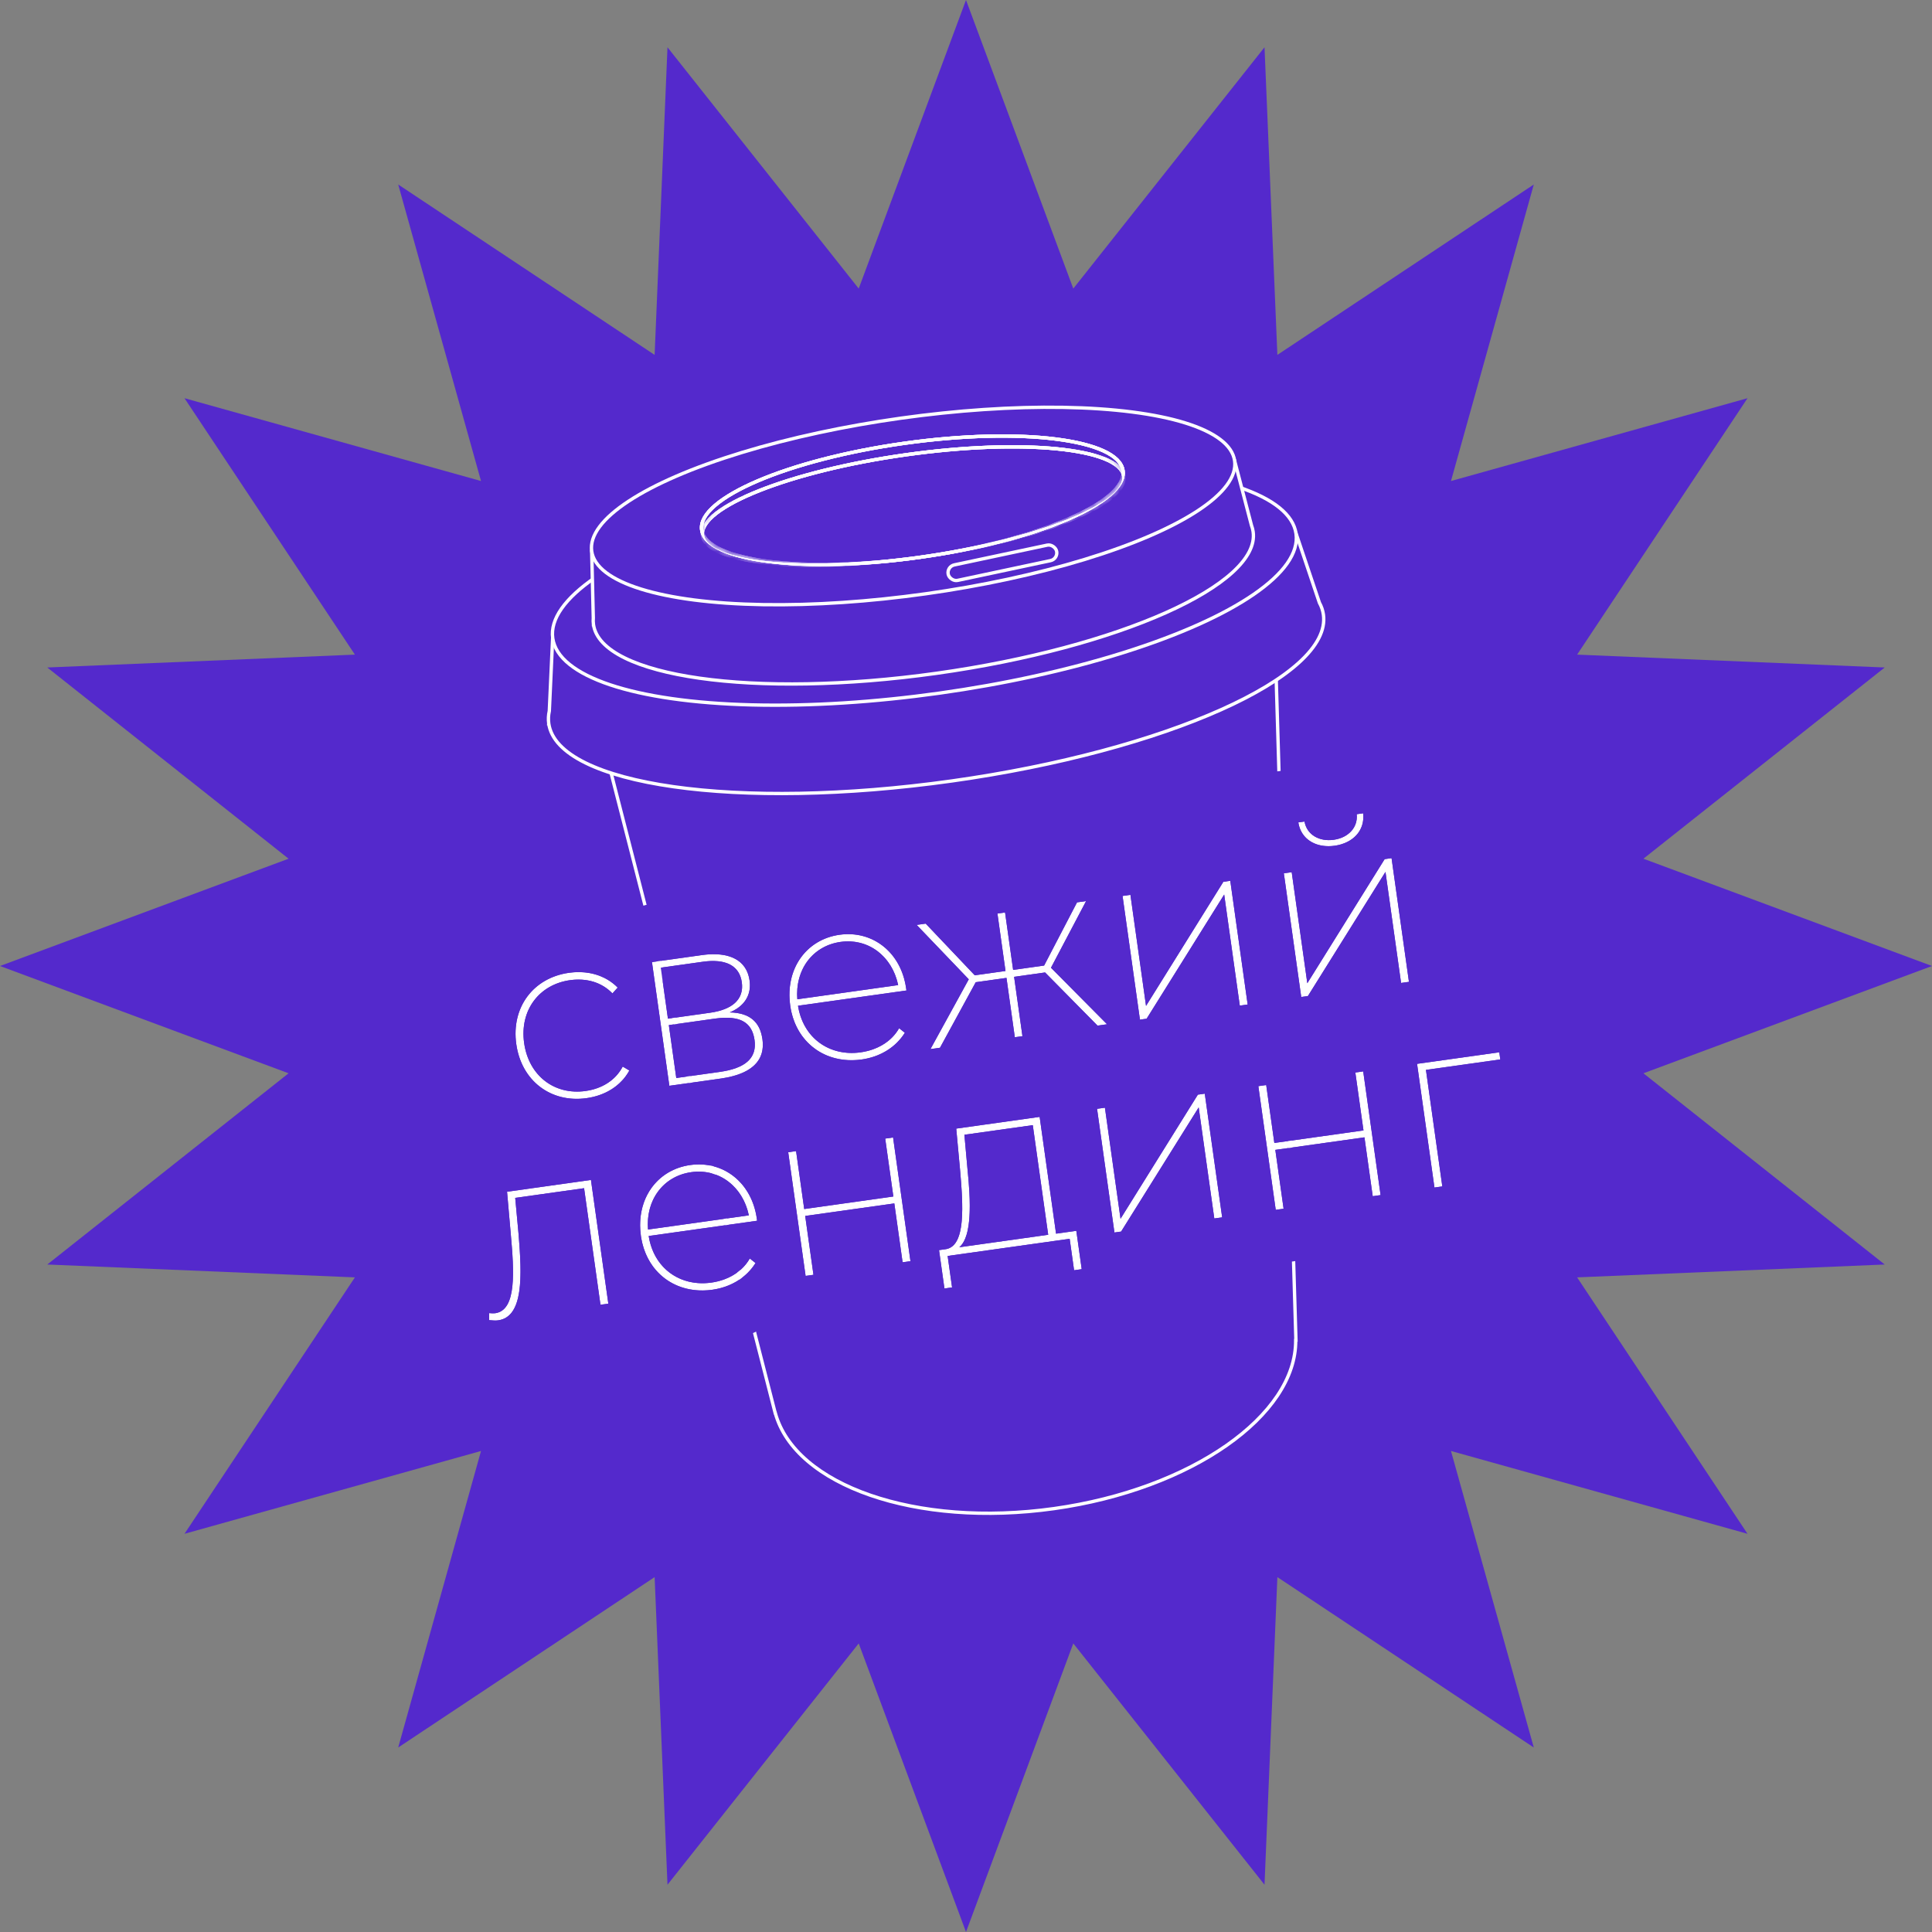 <?xml version="1.0" encoding="UTF-8"?> <svg xmlns="http://www.w3.org/2000/svg" width="289" height="289" viewBox="0 0 289 289" fill="none"><rect x="0" y="0" width="289" height="289" fill="#808080" stroke="none"/> <path d="M144.5 0L160.549 43.168L189.153 7.072L191.077 53.087L229.435 27.597L217.046 71.954L261.403 59.565L235.913 97.923L281.928 99.847L245.832 128.451L289 144.5L245.832 160.549L281.928 189.153L235.913 191.077L261.403 229.435L217.046 217.046L229.435 261.403L191.077 235.913L189.153 281.928L160.549 245.832L144.5 289L128.451 245.832L99.847 281.928L97.923 235.913L59.565 261.403L71.954 217.046L27.597 229.435L53.087 191.077L7.072 189.153L43.168 160.549L0 144.5L43.168 128.451L7.072 99.847L53.087 97.923L27.597 59.565L71.954 71.954L59.565 27.597L97.923 53.087L99.847 7.072L128.451 43.168L144.5 0Z" fill="#5429CC"></path> <path fill-rule="evenodd" clip-rule="evenodd" d="M190.844 99.643L90.914 113.687L115.954 211.354L115.969 211.352C118.922 222.209 137.041 228.564 157.673 225.664C178.258 222.771 193.898 211.713 193.818 200.491L193.854 200.486L190.844 99.643Z" fill="#5429CC"></path> <path d="M90.914 113.687L90.879 113.44L90.603 113.478L90.672 113.749L90.914 113.687ZM190.844 99.643L191.094 99.635L191.086 99.356L190.81 99.395L190.844 99.643ZM115.954 211.354L115.711 211.417L115.767 211.633L115.988 211.602L115.954 211.354ZM115.969 211.352L116.21 211.287L116.152 211.074L115.934 211.105L115.969 211.352ZM193.818 200.491L193.784 200.243L193.567 200.274L193.568 200.493L193.818 200.491ZM193.854 200.486L193.888 200.734L194.11 200.703L194.104 200.479L193.854 200.486ZM90.949 113.935L190.879 99.89L190.81 99.395L90.879 113.44L90.949 113.935ZM116.196 211.292L91.156 113.625L90.672 113.749L115.711 211.417L116.196 211.292ZM115.934 211.105L115.919 211.107L115.988 211.602L116.003 211.6L115.934 211.105ZM157.639 225.417C147.355 226.862 137.707 225.999 130.273 223.431C122.829 220.859 117.655 216.598 116.21 211.287L115.728 211.418C117.236 216.962 122.598 221.308 130.11 223.903C137.631 226.502 147.36 227.366 157.708 225.912L157.639 225.417ZM193.568 200.493C193.607 205.984 189.795 211.488 183.351 215.996C176.916 220.499 167.899 223.975 157.639 225.417L157.708 225.912C168.032 224.461 177.127 220.961 183.638 216.406C190.14 211.857 194.109 206.22 194.068 200.489L193.568 200.493ZM193.819 200.238L193.784 200.243L193.853 200.739L193.888 200.734L193.819 200.238ZM190.594 99.65L193.604 200.493L194.104 200.479L191.094 99.635L190.594 99.65Z" fill="white"></path> <path fill-rule="evenodd" clip-rule="evenodd" d="M142.377 116.82C174.377 112.323 199.265 101.186 197.966 91.944C197.879 91.324 197.676 90.728 197.364 90.157L193.862 79.763L176.744 82.168C166.143 80.98 152.441 81.278 137.674 83.354C122.906 85.429 109.653 88.919 99.79 92.984L82.672 95.389L82.17 106.351C82.028 106.983 81.998 107.61 82.084 108.227L82.084 108.23L82.085 108.23C82.085 108.23 82.085 108.23 82.085 108.23C83.383 117.472 110.377 121.318 142.377 116.82Z" fill="#5429CC"></path> <path d="M197.364 90.157L197.127 90.237L197.134 90.258L197.144 90.277L197.364 90.157ZM193.862 79.763L194.099 79.683L194.032 79.486L193.827 79.515L193.862 79.763ZM176.744 82.168L176.717 82.417L176.748 82.42L176.779 82.416L176.744 82.168ZM99.79 92.984L99.825 93.231L99.856 93.227L99.885 93.215L99.79 92.984ZM82.672 95.389L82.637 95.142L82.431 95.171L82.422 95.378L82.672 95.389ZM82.17 106.351L82.414 106.406L82.419 106.385L82.42 106.363L82.17 106.351ZM82.084 108.227L82.334 108.239L82.335 108.216L82.332 108.193L82.084 108.227ZM82.084 108.23L81.834 108.219L81.821 108.519L82.119 108.478L82.084 108.23ZM82.085 108.23L82.332 108.195L82.297 107.948L82.05 107.982L82.085 108.23ZM197.719 91.979C198.026 94.165 196.79 96.517 194.16 98.912C191.537 101.301 187.574 103.688 182.556 105.933C172.524 110.423 158.326 114.326 142.342 116.573L142.412 117.068C158.428 114.817 172.674 110.903 182.761 106.389C187.802 104.133 191.818 101.721 194.497 99.282C197.167 96.85 198.556 94.344 198.214 91.909L197.719 91.979ZM197.144 90.277C197.443 90.823 197.636 91.39 197.719 91.979L198.214 91.909C198.122 91.257 197.909 90.632 197.583 90.037L197.144 90.277ZM193.625 79.843L197.127 90.237L197.601 90.077L194.099 79.683L193.625 79.843ZM176.779 82.416L193.896 80.01L193.827 79.515L176.71 81.921L176.779 82.416ZM137.708 83.601C152.46 81.528 166.14 81.231 176.717 82.417L176.772 81.92C166.145 80.728 152.422 81.029 137.639 83.106L137.708 83.601ZM99.885 93.215C109.725 89.16 122.957 85.675 137.708 83.601L137.639 83.106C122.856 85.184 109.582 88.678 99.694 92.752L99.885 93.215ZM82.706 95.637L99.825 93.231L99.755 92.736L82.637 95.142L82.706 95.637ZM82.42 106.363L82.921 95.401L82.422 95.378L81.92 106.34L82.42 106.363ZM82.332 108.193C82.25 107.607 82.278 107.011 82.414 106.406L81.926 106.297C81.778 106.956 81.746 107.613 81.837 108.262L82.332 108.193ZM82.334 108.241L82.334 108.239L81.835 108.216L81.834 108.219L82.334 108.241ZM82.05 107.982L82.049 107.982L82.119 108.478L82.119 108.477L82.05 107.982ZM82.332 108.195C82.332 108.195 82.332 108.195 82.332 108.195L81.837 108.265C81.837 108.265 81.837 108.265 81.837 108.265L82.332 108.195ZM142.342 116.573C126.359 118.819 111.635 118.98 100.753 117.43C95.311 116.654 90.844 115.453 87.664 113.879C84.475 112.302 82.639 110.381 82.332 108.195L81.837 108.265C82.179 110.7 84.204 112.726 87.442 114.328C90.689 115.934 95.214 117.146 100.683 117.925C111.623 119.483 126.395 119.319 142.412 117.068L142.342 116.573Z" fill="white"></path> <ellipse cx="138.276" cy="87.654" rx="56.141" ry="16.187" transform="rotate(-8 138.276 87.654)" fill="#5429CC" stroke="white" stroke-width="0.5"></ellipse> <path fill-rule="evenodd" clip-rule="evenodd" d="M140.114 100.712C167.363 96.883 188.558 87.407 187.454 79.547C187.407 79.22 187.324 78.9 187.203 78.589L184.685 68.932L168.766 71.169C159.827 70.239 148.404 70.523 136.114 72.25C123.823 73.978 112.765 76.853 104.428 80.212L88.508 82.449L88.75 92.44C88.721 92.765 88.729 93.088 88.773 93.408L88.773 93.415L88.774 93.415C88.774 93.415 88.774 93.415 88.774 93.415C89.879 101.275 112.864 104.542 140.114 100.712Z" fill="#5429CC"></path> <path d="M187.203 78.589L186.961 78.652L186.965 78.666L186.97 78.679L187.203 78.589ZM184.685 68.932L184.927 68.869L184.871 68.654L184.65 68.685L184.685 68.932ZM168.766 71.169L168.741 71.418L168.771 71.421L168.801 71.417L168.766 71.169ZM104.428 80.212L104.463 80.459L104.493 80.455L104.522 80.444L104.428 80.212ZM88.508 82.449L88.473 82.202L88.253 82.233L88.258 82.455L88.508 82.449ZM88.75 92.44L88.999 92.462L89 92.448L89 92.434L88.75 92.44ZM88.773 93.408L89.023 93.402L89.023 93.388L89.021 93.374L88.773 93.408ZM88.773 93.415L88.523 93.422L88.53 93.702L88.808 93.663L88.773 93.415ZM88.774 93.415L89.022 93.381L88.987 93.133L88.74 93.168L88.774 93.415ZM187.206 79.582C187.465 81.422 186.424 83.411 184.186 85.446C181.957 87.475 178.586 89.503 174.314 91.413C165.775 95.231 153.687 98.552 140.079 100.465L140.149 100.96C153.79 99.043 165.925 95.711 174.519 91.869C178.814 89.949 182.238 87.895 184.523 85.816C186.801 83.744 187.995 81.602 187.701 79.512L187.206 79.582ZM186.97 78.679C187.084 78.973 187.163 79.274 187.206 79.582L187.701 79.512C187.652 79.165 187.563 78.827 187.436 78.499L186.97 78.679ZM184.443 68.995L186.961 78.652L187.445 78.526L184.927 68.869L184.443 68.995ZM168.801 71.417L184.72 69.18L184.65 68.685L168.732 70.922L168.801 71.417ZM136.149 72.498C148.424 70.773 159.826 70.49 168.741 71.418L168.792 70.921C159.829 69.988 148.385 70.273 136.079 72.003L136.149 72.498ZM104.522 80.444C112.836 77.094 123.874 74.223 136.149 72.498L136.079 72.003C123.773 73.732 112.694 76.612 104.335 79.98L104.522 80.444ZM88.543 82.697L104.463 80.459L104.394 79.964L88.473 82.202L88.543 82.697ZM89 92.434L88.758 82.443L88.258 82.455L88.5 92.446L89 92.434ZM89.021 93.374C88.979 93.073 88.972 92.769 88.999 92.462L88.501 92.418C88.471 92.762 88.479 93.103 88.526 93.442L89.021 93.374ZM89.023 93.409L89.023 93.402L88.523 93.414L88.523 93.422L89.023 93.409ZM88.74 93.168L88.739 93.168L88.808 93.663L88.809 93.663L88.74 93.168ZM89.022 93.381C89.022 93.381 89.022 93.381 89.022 93.381L88.527 93.45C88.527 93.45 88.527 93.45 88.527 93.45L89.022 93.381ZM140.079 100.465C126.471 102.377 113.937 102.516 104.675 101.2C100.042 100.541 96.243 99.521 93.541 98.186C90.829 96.846 89.281 95.221 89.022 93.381L88.527 93.45C88.82 95.54 90.559 97.27 93.319 98.634C96.089 100.002 99.947 101.033 104.605 101.695C113.924 103.02 126.508 102.877 140.149 100.96L140.079 100.465Z" fill="white"></path> <ellipse cx="136.595" cy="75.691" rx="48.561" ry="13.265" transform="rotate(-8 136.595 75.691)" fill="#5429CC" stroke="white" stroke-width="0.5"></ellipse> <ellipse cx="136.475" cy="74.831" rx="31.821" ry="8.607" transform="rotate(-8 136.475 74.831)" fill="#5429CC"></ellipse> <ellipse cx="136.475" cy="74.831" rx="31.821" ry="8.607" transform="rotate(-8 136.475 74.831)" stroke="white" stroke-width="0.5"></ellipse> <ellipse cx="136.475" cy="74.831" rx="31.821" ry="8.607" transform="rotate(-8 136.475 74.831)" stroke="white" stroke-width="0.5"></ellipse> <ellipse cx="136.475" cy="74.831" rx="31.821" ry="8.607" transform="rotate(-8 136.475 74.831)" stroke="white" stroke-width="0.5"></ellipse> <rect x="141.592" y="84.747" width="16.582" height="2.369" rx="1.184" transform="rotate(-12.005 141.592 84.747)" fill="#5429CC" stroke="white" stroke-width="0.5"></rect> <mask id="mask0_742_1722" style="mask-type:alpha" maskUnits="userSpaceOnUse" x="104" y="65" width="65" height="20"> <ellipse cx="136.473" cy="74.831" rx="31.821" ry="8.607" transform="rotate(-8 136.473 74.831)" fill="black"></ellipse> </mask> <g mask="url(#mask0_742_1722)"> <ellipse cx="136.594" cy="75.691" rx="31.821" ry="7.738" transform="rotate(-8 136.594 75.691)" fill="#5429CC"></ellipse> <ellipse cx="136.594" cy="75.691" rx="31.821" ry="7.738" transform="rotate(-8 136.594 75.691)" stroke="white" stroke-width="0.5"></ellipse> <ellipse cx="136.594" cy="75.691" rx="31.821" ry="7.738" transform="rotate(-8 136.594 75.691)" stroke="white" stroke-width="0.5"></ellipse> <ellipse cx="136.594" cy="75.691" rx="31.821" ry="7.738" transform="rotate(-8 136.594 75.691)" stroke="white" stroke-width="0.5"></ellipse> </g> <path d="M87.743 164.267C90.524 163.877 92.869 162.456 94.142 160.133L93.151 159.545C92.031 161.665 89.981 162.862 87.593 163.198C82.994 163.844 79.101 160.974 78.404 156.019C77.713 151.099 80.664 147.267 85.263 146.621C87.652 146.285 89.951 146.871 91.612 148.6L92.398 147.727C90.534 145.844 87.888 145.125 85.108 145.516C79.796 146.262 76.451 150.659 77.228 156.184C78.004 161.71 82.431 165.014 87.743 164.267Z" fill="white"></path> <path d="M109.162 151.442C111.256 150.566 112.446 148.944 112.126 146.663C111.69 143.561 109.004 142.303 105.012 142.864L97.525 143.916L100.126 162.418L107.79 161.341C112.496 160.68 114.496 158.617 114.051 155.444C113.69 152.878 112.15 151.494 109.162 151.442ZM98.842 144.749L105.152 143.862C108.503 143.391 110.609 144.404 110.964 146.935C111.32 149.466 109.575 151.02 106.224 151.491L99.914 152.378L98.842 144.749ZM107.686 160.338L101.162 161.255L100.049 153.34L106.93 152.373C110.637 151.852 112.488 152.865 112.869 155.574C113.255 158.319 111.429 159.812 107.686 160.338Z" fill="white"></path> <path d="M135.546 147.843C134.785 142.424 130.505 139.136 125.586 139.827C120.595 140.528 117.433 144.935 118.205 150.425C118.977 155.915 123.444 159.25 128.898 158.483C131.608 158.103 133.958 156.718 135.353 154.486L134.494 153.807C133.329 155.861 131.172 157.073 128.748 157.414C124.042 158.075 120.118 155.246 119.371 150.443L135.591 148.164L135.546 147.843ZM125.736 140.896C129.907 140.31 133.454 143.047 134.351 147.356L119.271 149.476C118.909 145.091 121.529 141.488 125.736 140.896Z" fill="white"></path> <path d="M164.174 153.417L165.6 153.216L157.213 144.761L162.464 134.789L161.11 134.98L156.186 144.433L151.551 145.084L150.344 136.493L149.203 136.653L150.41 145.245L145.811 145.891L138.472 138.161L137.118 138.352L144.914 146.49L139.183 156.929L140.609 156.729L145.957 146.925L150.556 146.279L151.803 155.155L152.944 154.995L151.696 146.118L156.331 145.467L164.174 153.417Z" fill="white"></path> <path d="M170.52 152.525L171.518 152.385L183.122 133.813L185.457 150.426L186.633 150.26L184.033 131.758L182.999 131.903L171.431 150.47L169.096 133.857L167.919 134.023L170.52 152.525Z" fill="white"></path> <path d="M199.646 126.51C202.355 126.129 204.203 124.27 203.908 121.658L202.946 121.793C203.155 123.799 201.66 125.318 199.521 125.619C197.346 125.925 195.49 124.877 195.138 122.89L194.211 123.021C194.613 125.618 196.937 126.891 199.646 126.51ZM194.646 149.134L195.644 148.994L207.248 130.422L209.583 147.035L210.76 146.87L208.159 128.367L207.125 128.513L195.557 147.079L193.222 130.467L192.046 130.632L194.646 149.134Z" fill="white"></path> <path d="M75.85 178.267L76.395 184.479C76.922 190.295 77.286 195.988 74.077 196.438C73.828 196.474 73.461 196.452 73.166 196.421L73.169 197.475C73.683 197.512 74.09 197.564 74.518 197.504C78.297 196.972 78.112 191 77.561 184.497L77.069 179.186L87.372 177.738L89.822 195.171L90.999 195.006L88.398 176.503L75.85 178.267Z" fill="white"></path> <path d="M113.21 182.286C112.449 176.868 108.17 173.579 103.25 174.271C98.259 174.972 95.097 179.379 95.869 184.869C96.641 190.359 101.108 193.694 106.563 192.927C109.272 192.546 111.622 191.162 113.017 188.93L112.158 188.251C110.993 190.305 108.837 191.517 106.412 191.858C101.707 192.519 97.783 189.69 97.035 184.887L113.256 182.607L113.21 182.286ZM103.4 175.34C107.571 174.754 111.119 177.491 112.015 181.8L96.935 183.919C96.574 179.535 99.194 175.931 103.4 175.34Z" fill="white"></path> <path d="M120.507 190.858L121.683 190.693L120.446 181.888L133.779 180.014L135.016 188.819L136.193 188.654L133.592 170.152L132.416 170.317L133.633 178.98L120.3 180.854L119.083 172.191L117.906 172.356L120.507 190.858Z" fill="white"></path> <path d="M157.972 184.539L155.517 167.07L143.04 168.824L143.606 174.924C144.103 180.526 144.436 186.259 141.573 186.843L140.468 186.999L141.275 192.738L142.416 192.578L141.754 187.872L160.007 185.307L160.668 190.013L161.809 189.852L161.003 184.113L157.972 184.539ZM144.717 174.805L144.26 169.743L154.491 168.305L156.796 184.704L143.499 186.573C145.447 184.918 145.215 179.643 144.717 174.805Z" fill="white"></path> <path d="M166.705 184.366L167.703 184.225L179.307 165.654L181.642 182.266L182.819 182.101L180.218 163.599L179.184 163.744L167.616 182.311L165.281 165.698L164.105 165.864L166.705 184.366Z" fill="white"></path> <path d="M190.831 180.975L192.008 180.81L190.77 172.004L204.103 170.13L205.341 178.936L206.517 178.77L203.917 160.268L202.74 160.434L203.958 169.096L190.625 170.97L189.407 162.307L188.231 162.473L190.831 180.975Z" fill="white"></path> <path d="M224.273 157.407L211.974 159.136L214.574 177.638L215.751 177.473L213.301 160.04L224.424 158.477L224.273 157.407Z" fill="white"></path> <path fill-rule="evenodd" clip-rule="evenodd" d="M100.124 162.418L107.789 161.341C107.801 161.339 107.813 161.338 107.825 161.336C107.899 161.325 107.973 161.314 108.046 161.303C110.46 160.929 112.133 160.172 113.1 159.074C113.3 158.847 113.47 158.605 113.611 158.35C113.655 158.268 113.697 158.185 113.736 158.1C113.749 158.072 113.762 158.043 113.774 158.013C113.918 157.678 114.015 157.321 114.066 156.943C114.13 156.475 114.124 155.975 114.049 155.444C114.048 155.432 114.046 155.42 114.044 155.409C113.787 153.642 112.967 152.442 111.494 151.855C111.475 151.848 111.456 151.84 111.437 151.833C111.093 151.701 110.714 151.602 110.298 151.536C110.293 151.535 110.287 151.534 110.281 151.534C109.933 151.479 109.56 151.449 109.161 151.442C109.539 151.284 109.887 151.101 110.202 150.896C110.59 150.642 110.928 150.353 111.209 150.029C111.234 150.001 111.258 149.972 111.282 149.942C111.971 149.104 112.292 148.042 112.139 146.77C112.134 146.734 112.13 146.699 112.125 146.663C112.041 146.067 111.874 145.539 111.631 145.079C111.512 144.854 111.375 144.646 111.221 144.453C111.078 144.276 110.921 144.112 110.749 143.962C110.615 143.845 110.472 143.736 110.322 143.636C110.235 143.579 110.147 143.525 110.055 143.473C108.905 142.823 107.334 142.602 105.447 142.809C105.304 142.825 105.158 142.843 105.011 142.864L97.524 143.916L100.124 162.418ZM101.161 161.255L107.685 160.338C107.759 160.327 107.833 160.316 107.906 160.305C107.951 160.298 107.996 160.291 108.04 160.284C108.18 160.261 108.317 160.237 108.45 160.211C108.666 160.17 108.873 160.125 109.074 160.076C110.405 159.751 111.404 159.256 112.05 158.569C112.071 158.546 112.092 158.523 112.113 158.5C112.244 158.352 112.36 158.196 112.459 158.031C112.498 157.967 112.534 157.902 112.568 157.836C112.778 157.421 112.895 156.954 112.915 156.433C112.926 156.173 112.912 155.898 112.873 155.61C112.871 155.598 112.87 155.586 112.868 155.574C112.723 154.542 112.365 153.756 111.772 153.208C111.696 153.138 111.617 153.072 111.534 153.01C111.223 152.777 110.858 152.598 110.436 152.471C110.154 152.387 109.847 152.326 109.515 152.288C109.395 152.274 109.273 152.264 109.146 152.256C108.784 152.234 108.394 152.237 107.976 152.264C107.869 152.271 107.76 152.279 107.65 152.289C107.492 152.304 107.331 152.321 107.166 152.342C107.087 152.352 107.009 152.362 106.929 152.373L100.048 153.34L101.161 161.255ZM107.451 151.252C107.577 151.219 107.7 151.185 107.819 151.149C108.201 151.033 108.551 150.897 108.868 150.741C108.974 150.689 109.077 150.634 109.176 150.577C109.544 150.366 109.859 150.123 110.119 149.851C110.54 149.409 110.817 148.888 110.938 148.29C111.022 147.875 111.032 147.423 110.963 146.935C110.958 146.899 110.953 146.864 110.947 146.828C110.867 146.339 110.72 145.908 110.509 145.536C110.48 145.484 110.45 145.434 110.418 145.384C110.135 144.943 109.755 144.592 109.286 144.33C109.236 144.301 109.184 144.274 109.132 144.248C108.494 143.931 107.704 143.765 106.779 143.751C106.404 143.745 106.006 143.764 105.588 143.808C105.445 143.823 105.299 143.841 105.151 143.862L98.841 144.749L99.913 152.378L106.223 151.491C106.371 151.47 106.516 151.447 106.658 151.422C106.703 151.414 106.747 151.406 106.792 151.398C107.02 151.355 107.24 151.306 107.451 151.252ZM118.268 146.849C118.182 147.306 118.125 147.778 118.101 148.262C118.08 148.689 118.084 149.126 118.115 149.571C118.134 149.852 118.163 150.137 118.204 150.425C118.213 150.491 118.223 150.555 118.233 150.62C118.272 150.869 118.319 151.114 118.374 151.354C118.497 151.897 118.659 152.416 118.855 152.907C119.098 153.516 119.395 154.085 119.74 154.608C119.747 154.619 119.755 154.63 119.762 154.641C119.842 154.762 119.924 154.879 120.009 154.995C120.024 155.015 120.039 155.035 120.054 155.055C120.318 155.407 120.606 155.737 120.914 156.041C121.277 156.399 121.669 156.723 122.087 157.011C122.147 157.052 122.208 157.093 122.269 157.133C122.734 157.435 123.229 157.694 123.75 157.906C125.277 158.527 127.03 158.746 128.897 158.483C129.009 158.468 129.121 158.45 129.231 158.431C129.954 158.306 130.648 158.109 131.303 157.842C132.117 157.51 132.869 157.071 133.538 156.531C133.78 156.335 134.011 156.126 134.23 155.905C134.394 155.739 134.551 155.566 134.701 155.386C134.874 155.179 135.036 154.962 135.189 154.737C135.245 154.654 135.299 154.571 135.352 154.486L134.493 153.807C134.473 153.842 134.453 153.877 134.432 153.912C134.371 154.015 134.307 154.117 134.241 154.216C133.955 154.643 133.623 155.03 133.254 155.374C133.16 155.462 133.063 155.547 132.965 155.63C132.297 156.187 131.523 156.621 130.681 156.932C130.433 157.024 130.18 157.104 129.921 157.175C129.539 157.278 129.147 157.358 128.747 157.414C128.061 157.51 127.391 157.533 126.745 157.485C125.822 157.418 124.948 157.208 124.145 156.869C123.392 156.552 122.701 156.122 122.091 155.59C121.705 155.254 121.351 154.877 121.034 154.463C120.925 154.321 120.821 154.175 120.722 154.025C120.194 153.229 119.791 152.313 119.54 151.294C119.528 151.245 119.516 151.196 119.505 151.147C119.452 150.917 119.407 150.683 119.37 150.443L135.59 148.164L135.545 147.843C135.512 147.607 135.472 147.375 135.426 147.147C135.425 147.142 135.424 147.138 135.423 147.133C135.37 146.876 135.31 146.624 135.241 146.378C134.917 145.215 134.417 144.176 133.778 143.285C133.683 143.153 133.584 143.023 133.483 142.897C133.413 142.81 133.342 142.725 133.269 142.641C133.173 142.531 133.075 142.423 132.975 142.319C132.365 141.683 131.671 141.153 130.912 140.742C130.336 140.431 129.723 140.187 129.081 140.018C128.532 139.873 127.962 139.783 127.377 139.75C126.793 139.717 126.194 139.741 125.585 139.827C124.359 139.999 123.243 140.395 122.269 140.975C121.7 141.315 121.178 141.718 120.712 142.176C120.297 142.584 119.925 143.035 119.6 143.525C119.272 144.021 118.993 144.556 118.767 145.124C118.74 145.193 118.713 145.262 118.688 145.332C118.679 145.356 118.67 145.38 118.661 145.404C118.619 145.522 118.579 145.641 118.541 145.761C118.529 145.799 118.518 145.837 118.506 145.875C118.411 146.191 118.332 146.516 118.268 146.849ZM119.27 149.476C119.226 148.946 119.226 148.427 119.267 147.924C119.334 147.097 119.513 146.312 119.791 145.585C119.85 145.431 119.913 145.28 119.981 145.131C120.608 143.76 121.609 142.629 122.902 141.868C123.733 141.38 124.684 141.044 125.735 140.896C126.734 140.756 127.697 140.806 128.597 141.023C128.635 141.032 128.673 141.042 128.711 141.052C129.806 141.334 130.804 141.865 131.653 142.601C131.832 142.755 132.004 142.919 132.169 143.091C132.344 143.274 132.512 143.467 132.671 143.669C132.674 143.673 132.677 143.676 132.68 143.68C133.393 144.59 133.933 145.686 134.25 146.923C134.286 147.066 134.319 147.21 134.35 147.356L119.27 149.476ZM138.471 138.161L137.116 138.352L144.913 146.49L139.182 156.929L140.608 156.729L145.956 146.925L150.554 146.279L151.802 155.155L152.943 154.995L151.695 146.118L156.33 145.467L164.172 153.417L165.598 153.216L157.212 144.761L162.463 134.789L161.109 134.98L156.184 144.433L151.55 145.084L150.342 136.493L149.202 136.653L150.409 145.245L145.81 145.891L138.471 138.161ZM169.095 133.857L167.918 134.023L170.519 152.525L171.517 152.385L183.121 133.813L185.456 150.426L186.632 150.26L184.032 131.758L182.998 131.903L171.43 150.47L169.095 133.857ZM89.925 147.329C90.257 147.503 90.575 147.707 90.878 147.941C91.007 148.04 91.132 148.145 91.255 148.256C91.36 148.35 91.463 148.449 91.564 148.552C91.58 148.568 91.596 148.584 91.611 148.6L92.397 147.727C92.189 147.516 91.971 147.32 91.743 147.138C91.513 146.955 91.274 146.786 91.027 146.631C90.618 146.376 90.186 146.161 89.737 145.987C89.255 145.8 88.752 145.659 88.235 145.563C87.237 145.379 86.182 145.365 85.107 145.516C79.795 146.262 76.45 150.659 77.227 156.184C78.003 161.71 82.43 165.014 87.742 164.267C88.905 164.104 89.991 163.761 90.955 163.247C91.346 163.038 91.716 162.802 92.063 162.538C92.447 162.247 92.802 161.921 93.125 161.563C93.177 161.506 93.228 161.448 93.278 161.389C93.494 161.134 93.694 160.864 93.877 160.578C93.969 160.433 94.058 160.285 94.141 160.133L93.15 159.545C93.143 159.556 93.137 159.568 93.131 159.579C93.058 159.715 92.982 159.847 92.902 159.975C92.872 160.023 92.841 160.072 92.809 160.119C92.536 160.531 92.224 160.902 91.879 161.232C90.745 162.317 89.25 162.965 87.592 163.198C82.993 163.844 79.1 160.974 78.403 156.019C77.712 151.099 80.663 147.267 85.262 146.621C86.921 146.388 88.536 146.599 89.925 147.329ZM86.56 154.891L86.303 154.623C86.303 154.697 86.309 154.791 86.325 154.905C86.344 155.035 86.367 155.136 86.389 155.214L86.56 154.891ZM86.249 155.283C86.249 155.283 86.25 155.284 86.251 155.284ZM86.549 154.531C86.549 154.531 86.548 154.531 86.547 154.531ZM86.15 154.6C86.15 154.6 86.151 154.6 86.152 154.599ZM88.548 137.529C87.017 137.354 85.48 137.385 83.993 137.594C74.225 138.966 67.925 147.478 69.305 157.298C70.09 162.886 73.15 167.381 77.441 169.965L67.214 171.402L68.426 185.19L68.427 185.201C68.515 186.17 68.591 187.066 68.647 187.899L65.142 187.528L65.187 204.924L72.596 205.455C72.655 205.459 72.694 205.462 72.754 205.467C72.794 205.47 72.844 205.474 72.916 205.479C73.053 205.49 73.268 205.506 73.509 205.517C74.004 205.54 74.749 205.549 75.63 205.426C78.565 205.013 80.955 203.547 82.634 201.518L83.012 204.206L100.033 201.814L99.815 200.265C102.246 201.012 104.91 201.238 107.675 200.849C109.707 200.564 111.714 199.936 113.565 198.955L113.697 199.894L133.804 197.068L134.465 201.774L151.45 199.387L150.789 194.681L153.197 194.343L153.859 199.048L161.733 197.942L162.758 205.234L167.836 197.084L170.844 196.661L170.339 193.067L171.113 191.825L172.51 191.628L174.443 188.534L174.832 191.302L224.785 184.281L222.335 166.849L233.458 165.286L231.081 148.372L219.281 150.03L214.967 119.332L213.79 119.497L212.11 107.542L208.765 112.896L188.657 115.722L187.984 110.933M189.406 162.307L188.23 162.473L190.83 180.975L192.007 180.81L190.769 172.004L204.102 170.13L205.339 178.936L206.516 178.77L203.916 160.268L202.739 160.434L203.957 169.096L190.624 170.97L189.406 162.307ZM209.582 147.035L210.758 146.87L208.158 128.367L207.124 128.513L195.556 147.079L193.221 130.467L192.044 130.632L194.645 149.134L195.643 148.994L207.247 130.422L209.582 147.035ZM200.343 126.375C200.443 126.35 200.542 126.323 200.639 126.293C200.663 126.286 200.686 126.279 200.71 126.271C201.296 126.086 201.822 125.822 202.272 125.489C202.688 125.18 203.039 124.812 203.31 124.392C203.793 123.641 204.02 122.726 203.911 121.692C203.91 121.681 203.908 121.669 203.907 121.658L202.944 121.793C202.958 121.924 202.965 122.053 202.964 122.18C202.958 123.349 202.359 124.324 201.397 124.944C201.315 124.997 201.23 125.048 201.142 125.096C200.965 125.192 200.777 125.278 200.581 125.352C200.251 125.476 199.895 125.566 199.52 125.619C199.513 125.62 199.506 125.621 199.5 125.622C197.334 125.918 195.488 124.871 195.137 122.89L194.21 123.021C194.212 123.032 194.214 123.043 194.215 123.054C194.379 124.068 194.838 124.879 195.499 125.465C196.36 126.23 197.565 126.614 198.907 126.574C199.149 126.566 199.395 126.545 199.645 126.51C199.885 126.476 200.118 126.431 200.343 126.375ZM165.28 165.698L164.104 165.863L166.704 184.366L167.702 184.225L179.306 165.654L181.641 182.266L182.818 182.101L180.217 163.599L179.183 163.744L167.615 182.311L165.28 165.698ZM161.808 189.852L160.667 190.013L160.006 185.307L141.753 187.872L142.415 192.578L141.274 192.738L140.467 186.999L141.572 186.843C141.584 186.841 141.596 186.838 141.608 186.836C142.054 186.737 142.422 186.511 142.723 186.179C142.798 186.096 142.868 186.007 142.935 185.911C143.077 185.708 143.2 185.477 143.307 185.221C143.441 184.901 143.55 184.543 143.637 184.151C143.92 182.881 143.974 181.26 143.916 179.49C143.904 179.146 143.889 178.796 143.87 178.442C143.808 177.297 143.71 176.108 143.605 174.924L143.039 168.824L155.516 167.07L157.971 184.539L161.001 184.113L161.808 189.852ZM88.397 176.503L75.848 178.267L76.394 184.479C76.398 184.518 76.401 184.557 76.405 184.595C76.405 184.598 76.405 184.601 76.406 184.604C76.91 190.199 77.241 195.646 74.359 196.383C74.307 196.396 74.253 196.408 74.198 196.418C74.158 196.426 74.117 196.433 74.076 196.438C73.848 196.47 73.522 196.456 73.243 196.429C73.216 196.426 73.19 196.424 73.165 196.421L73.168 197.475C73.256 197.481 73.341 197.488 73.423 197.495C73.714 197.518 73.973 197.538 74.229 197.529C74.325 197.525 74.42 197.517 74.517 197.503C74.582 197.494 74.646 197.483 74.71 197.471C75.449 197.325 76.028 196.959 76.476 196.413C78.015 194.536 78.011 190.539 77.686 186.087C77.648 185.563 77.605 185.032 77.56 184.497L77.068 179.186L87.371 177.738L89.821 195.171L90.997 195.006L88.397 176.503ZM99.933 191.577C100.398 191.879 100.893 192.138 101.414 192.35C102.942 192.971 104.694 193.19 106.562 192.927C107.404 192.809 108.212 192.593 108.967 192.285C109.781 191.954 110.534 191.515 111.202 190.974C111.444 190.779 111.675 190.57 111.894 190.349C112.033 190.209 112.166 190.064 112.294 189.914C112.318 189.886 112.342 189.858 112.366 189.829C112.601 189.547 112.818 189.247 113.016 188.93L112.157 188.251C112.137 188.286 112.117 188.321 112.097 188.355C112.091 188.365 112.085 188.375 112.079 188.385C111.757 188.923 111.365 189.401 110.918 189.818C110.824 189.906 110.728 189.991 110.629 190.073C109.961 190.63 109.187 191.065 108.346 191.376C107.731 191.603 107.082 191.763 106.411 191.858C105.725 191.954 105.055 191.976 104.409 191.929C103.486 191.861 102.612 191.651 101.809 191.313C100.248 190.655 98.955 189.512 98.089 187.986C97.683 187.268 97.371 186.466 97.169 185.59C97.116 185.361 97.071 185.126 97.034 184.887L113.254 182.607L113.209 182.286C113.189 182.143 113.166 182 113.141 181.86C113.124 181.765 113.106 181.67 113.087 181.577C112.845 180.394 112.43 179.325 111.874 178.39C111.738 178.162 111.594 177.941 111.442 177.729C111.281 177.505 111.111 177.29 110.933 177.085C110.767 176.893 110.594 176.71 110.414 176.536C109.86 176 109.243 175.547 108.576 175.186C108 174.875 107.387 174.631 106.745 174.462C105.648 174.172 104.468 174.099 103.249 174.271C102.023 174.443 100.908 174.839 99.934 175.419C99.364 175.759 98.843 176.162 98.376 176.62C97.743 177.241 97.211 177.965 96.794 178.771C96.628 179.093 96.48 179.428 96.352 179.776C96.343 179.8 96.334 179.824 96.326 179.848C96.165 180.294 96.037 180.76 95.942 181.243C95.772 182.117 95.713 183.046 95.779 184.015C95.798 184.296 95.828 184.581 95.868 184.869C95.877 184.934 95.887 184.999 95.897 185.064C96.081 186.227 96.432 187.291 96.925 188.236C97.147 188.662 97.397 189.063 97.674 189.438C97.688 189.458 97.703 189.479 97.718 189.499C97.936 189.789 98.17 190.064 98.418 190.322C98.875 190.798 99.383 191.218 99.933 191.577ZM120.506 190.858L121.682 190.693L120.444 181.888L133.777 180.014L135.015 188.819L136.191 188.654L133.591 170.152L132.415 170.317L133.632 178.98L120.299 180.854L119.082 172.191L117.905 172.356L120.506 190.858ZM96.934 183.919C96.853 182.938 96.922 181.995 97.124 181.117C97.6 179.052 98.815 177.342 100.566 176.312C101.397 175.823 102.349 175.488 103.399 175.34C104.441 175.194 105.443 175.255 106.376 175.495C107.47 175.778 108.468 176.309 109.317 177.044C109.841 177.498 110.309 178.029 110.708 178.627C111.317 179.54 111.767 180.61 112.014 181.8L96.934 183.919ZM68.634 191.913C68.634 191.913 68.636 191.899 68.643 191.874C68.638 191.901 68.634 191.914 68.634 191.913ZM69.696 192.34C69.69 192.362 69.687 192.372 69.687 192.372C69.686 192.371 69.689 192.36 69.696 192.34ZM154.49 168.305L144.259 169.743L144.716 174.805C144.716 174.81 144.717 174.816 144.717 174.821C144.717 174.823 144.718 174.824 144.718 174.826C144.78 175.427 144.837 176.036 144.887 176.643C144.932 177.192 144.971 177.741 145 178.283C145.02 178.636 145.035 178.985 145.046 179.331C145.135 182.21 144.903 184.782 143.914 186.122C143.788 186.293 143.649 186.444 143.497 186.573L156.795 184.704L154.49 168.305ZM213.3 160.04L224.422 158.477L224.272 157.407L211.973 159.136L214.573 177.638L215.75 177.473L213.3 160.04Z" fill="#5429CC"></path> </svg> 